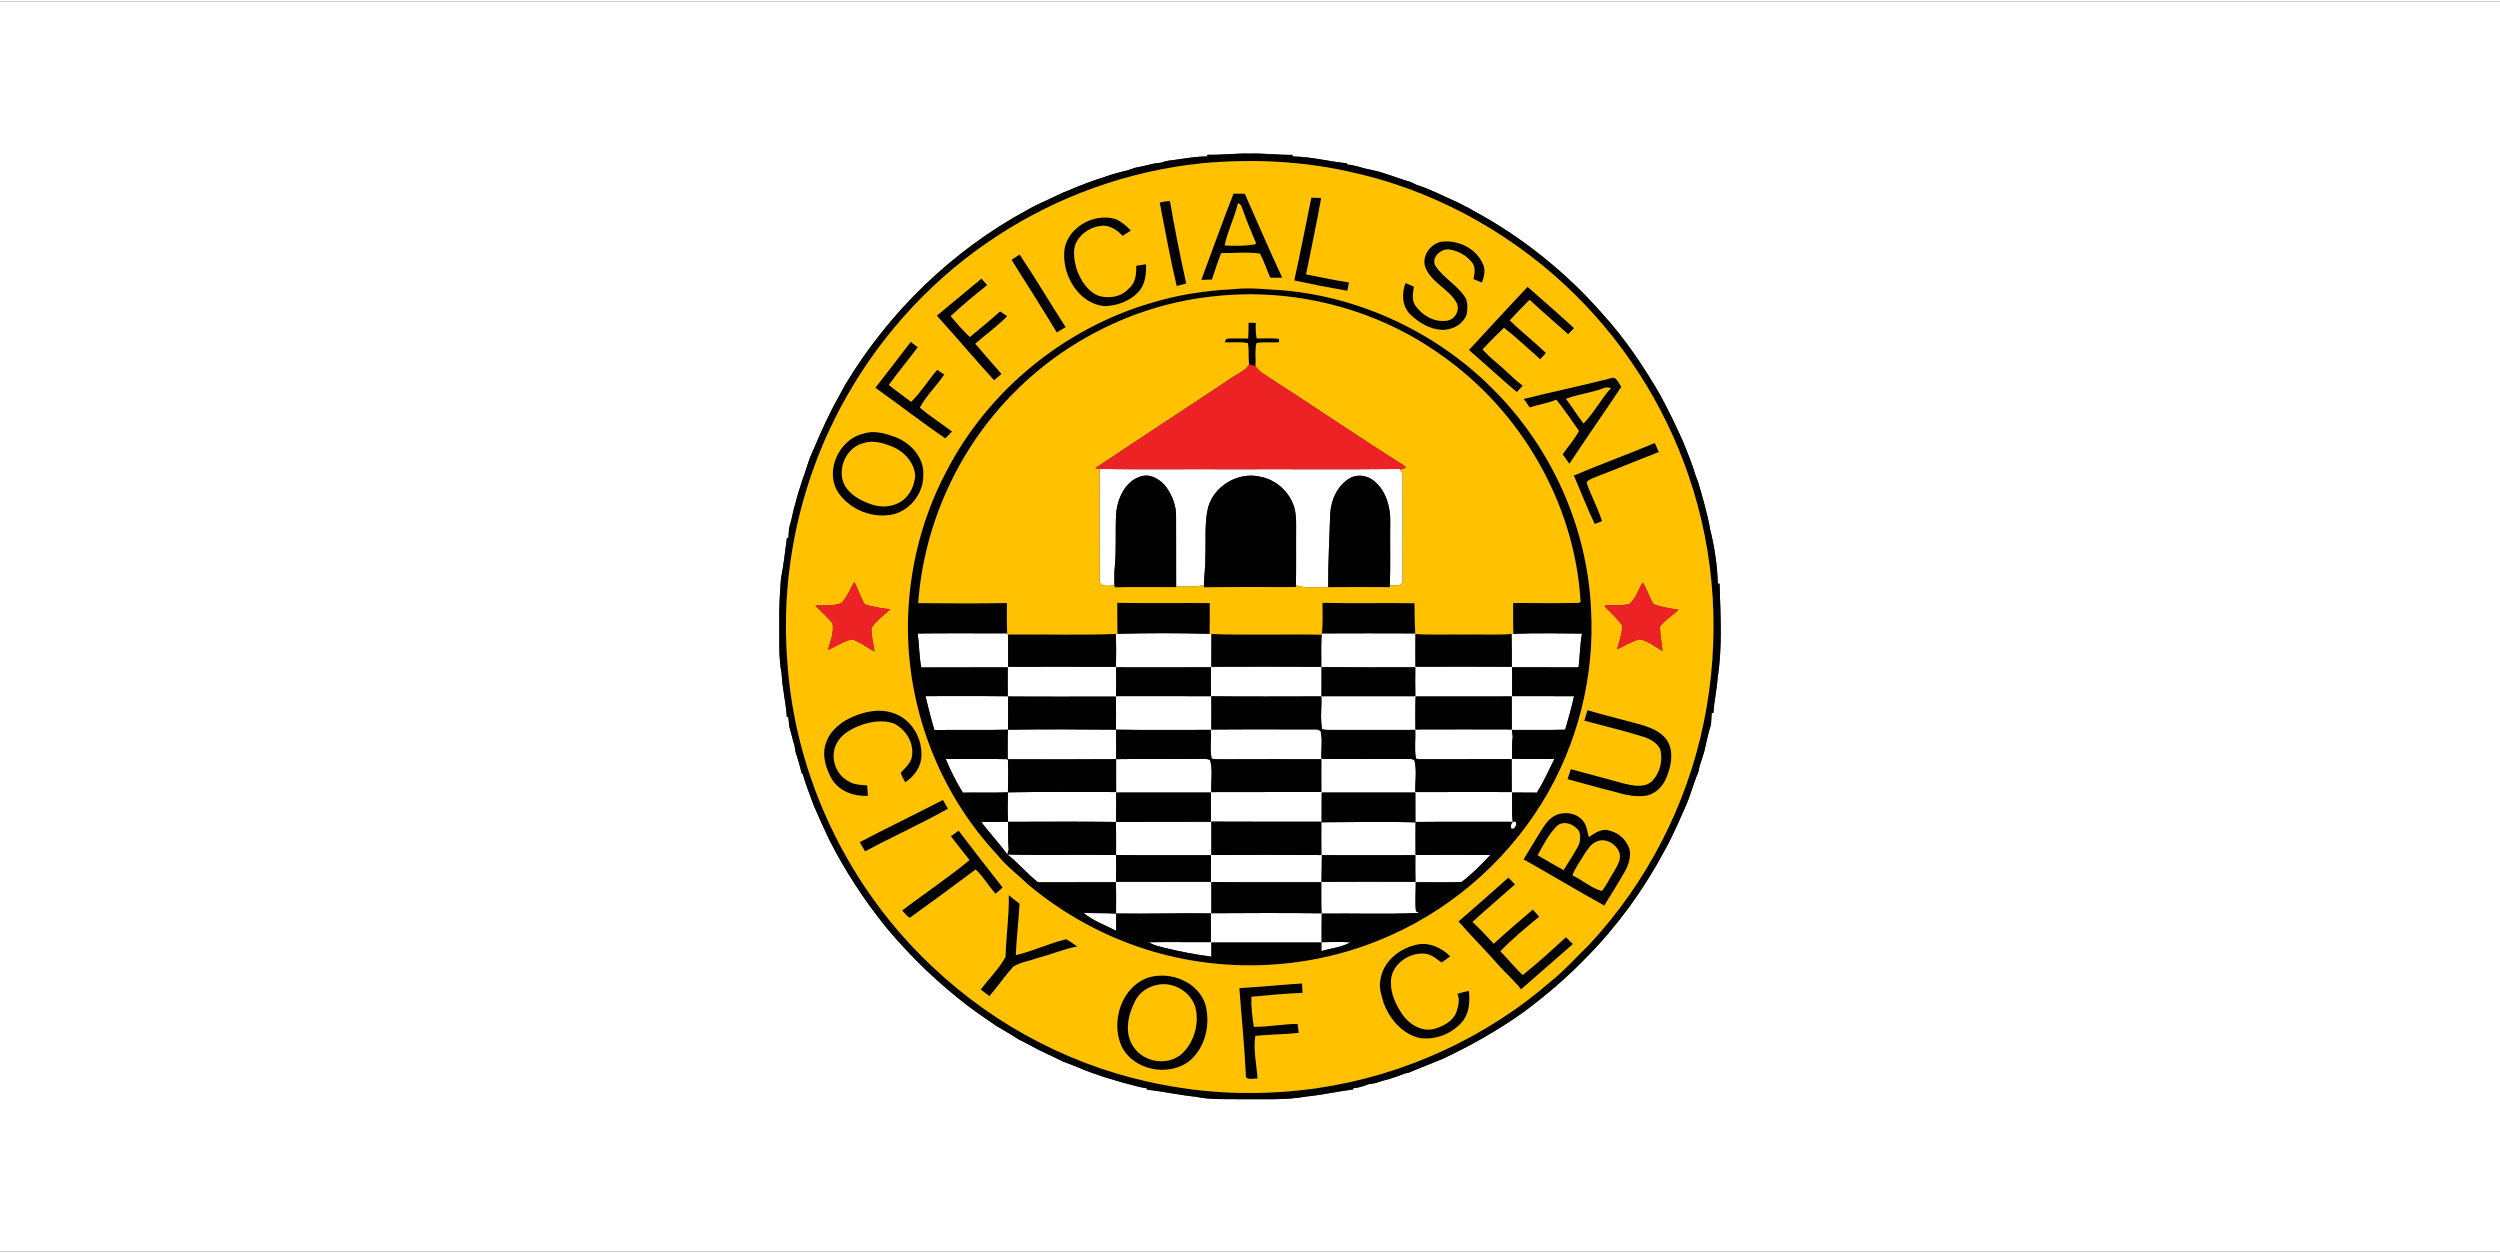 <?xml version="1.0" encoding="UTF-8" ?>
<!DOCTYPE svg PUBLIC "-//W3C//DTD SVG 1.1//EN" "http://www.w3.org/Graphics/SVG/1.1/DTD/svg11.dtd">
<svg width="335.25pt" height="168pt" viewBox="0 0 1200 600" version="1.1" xmlns="http://www.w3.org/2000/svg">
<rect x="0" y="0" width="1200" height="600" fill="#333333" stroke="none"/>
<g id="#ffffffff">
<path fill="#ffffff" opacity="1.00" d=" M 0.00 0.00 L 1200.00 0.00 L 1200.00 600.00 L 0.00 600.00 L 0.00 0.00 M 579.47 73.64 L 579.54 74.43 C 574.32 74.41 569.16 75.34 564.02 76.05 C 561.99 76.40 559.86 76.38 557.97 77.28 C 556.63 77.52 555.27 77.68 553.93 77.84 C 550.94 78.61 547.93 79.27 544.91 79.85 C 543.88 80.21 542.85 80.56 541.82 80.90 C 537.92 81.96 533.98 82.84 530.19 84.27 C 527.73 85.07 525.28 85.87 522.85 86.75 C 519.92 87.96 516.91 88.97 514.03 90.28 C 511.70 91.14 509.41 92.12 507.19 93.23 C 502.49 95.54 497.60 97.47 493.07 100.11 C 457.16 119.56 426.88 148.89 405.81 183.83 C 403.64 187.93 401.29 191.94 399.21 196.08 C 395.40 203.51 392.16 211.21 388.84 218.86 C 387.94 221.50 387.00 224.12 386.20 226.79 C 385.41 228.85 384.73 230.96 384.08 233.08 C 383.40 235.09 382.80 237.12 382.26 239.17 C 381.83 240.77 381.44 242.39 380.94 243.98 C 380.33 246.99 379.63 249.97 378.74 252.91 C 378.64 254.45 378.53 255.99 378.44 257.54 L 377.71 257.53 C 376.86 264.04 376.14 270.59 374.88 277.03 C 374.35 284.02 373.92 291.03 374.06 298.05 C 374.19 306.31 373.63 314.71 375.20 322.84 C 375.51 329.76 377.26 336.51 377.67 343.42 L 378.41 343.54 C 378.55 345.03 378.69 346.52 378.85 348.02 C 379.55 350.43 380.15 352.87 380.78 355.30 C 381.40 356.86 381.60 358.52 381.86 360.18 C 383.01 363.58 383.98 367.05 384.83 370.55 L 385.27 370.68 C 386.78 375.97 388.80 381.09 390.73 386.25 C 393.05 391.53 395.37 396.82 397.86 402.03 C 405.59 417.36 415.05 431.80 425.90 445.11 C 437.45 458.87 450.45 471.37 464.74 482.25 C 467.94 484.60 471.15 486.94 474.45 489.16 C 475.91 490.15 477.39 491.14 478.87 492.13 C 482.22 494.11 485.60 496.03 488.84 498.19 C 489.89 498.69 490.95 499.22 492.01 499.76 C 496.61 502.30 501.31 504.69 506.11 506.83 C 507.43 507.51 508.76 508.17 510.12 508.80 C 511.33 509.25 512.57 509.70 513.79 510.20 C 516.17 511.18 518.61 512.04 520.97 513.10 C 523.26 514.06 525.64 514.80 527.99 515.62 C 529.32 516.13 530.69 516.54 532.08 516.93 C 534.40 517.64 536.74 518.30 539.08 519.01 C 542.89 519.90 546.62 521.18 550.51 521.75 L 550.50 522.32 C 558.34 523.27 566.15 524.97 574.06 525.77 C 581.25 527.31 588.71 526.81 596.03 526.94 C 606.33 526.77 616.74 527.54 626.93 525.67 C 634.50 524.92 641.95 523.20 649.48 522.26 L 649.51 521.70 C 652.03 521.46 654.47 520.74 656.81 519.76 C 657.93 519.57 659.06 519.38 660.20 519.21 C 662.50 518.43 664.82 517.71 667.19 517.13 C 668.41 516.71 669.65 516.31 670.89 515.90 C 671.94 515.49 673.00 515.08 674.05 514.66 C 674.57 514.55 675.60 514.33 676.12 514.22 C 681.74 511.83 687.48 509.73 693.08 507.29 C 706.39 501.02 719.20 493.71 731.22 485.20 C 742.01 477.17 752.27 468.43 761.61 458.73 C 776.38 443.74 788.87 426.51 798.80 407.96 C 801.15 403.78 803.21 399.46 805.21 395.12 C 806.43 392.38 807.66 389.64 808.85 386.88 C 811.40 381.40 812.76 375.46 815.18 369.95 C 815.39 368.96 815.60 367.97 815.82 366.98 C 816.65 364.69 817.28 362.34 818.05 360.03 C 819.08 355.70 819.89 351.31 821.28 347.09 C 821.38 345.20 821.51 343.31 821.60 341.43 L 822.44 341.54 C 822.76 335.88 824.09 330.33 824.46 324.67 C 826.80 309.71 825.82 294.50 825.38 279.44 L 824.56 279.54 C 824.30 270.70 822.96 261.85 820.83 253.27 C 819.51 245.66 817.27 238.23 815.12 230.82 C 814.66 229.64 814.22 228.46 813.78 227.28 C 812.17 221.78 809.95 216.49 807.81 211.18 C 804.52 203.82 800.99 196.56 797.19 189.45 C 789.12 175.40 780.01 161.87 769.08 149.87 C 751.51 129.82 730.33 112.90 706.85 100.29 C 705.60 99.45 704.27 98.74 702.90 98.15 C 701.99 97.71 701.10 97.24 700.24 96.74 C 693.52 93.80 687.03 90.30 680.01 88.09 C 679.07 87.64 678.14 87.19 677.22 86.73 C 673.18 85.63 669.29 84.06 665.31 82.82 C 664.24 82.51 663.18 82.17 662.15 81.83 C 659.73 81.23 657.32 80.59 654.87 80.15 C 652.13 79.32 649.36 78.56 646.52 78.25 L 646.50 77.70 C 637.81 76.91 629.26 74.47 620.49 74.46 L 620.37 73.66 C 613.59 73.76 606.83 72.88 600.05 73.05 C 593.18 72.90 586.34 73.76 579.47 73.64 Z" />
<path fill="#ffffff" opacity="1.00" d=" M 527.87 224.36 C 548.90 224.85 569.97 224.41 591.02 224.58 C 617.99 224.46 644.96 224.75 671.93 224.43 C 672.52 225.52 673.40 226.59 673.24 227.94 C 673.25 244.63 673.29 261.32 673.21 278.00 C 673.15 281.13 669.22 280.16 667.14 280.32 C 667.47 270.22 667.17 260.10 667.31 250.00 C 667.51 242.84 665.37 235.05 659.70 230.31 C 656.46 227.51 651.55 226.71 647.79 228.93 C 641.94 232.41 638.89 239.31 638.51 245.92 C 638.16 257.68 637.44 269.42 637.53 281.20 C 632.37 280.84 627.00 282.04 622.04 280.21 C 622.21 272.46 622.07 264.72 622.12 256.97 C 622.07 252.36 622.46 247.67 621.33 243.16 C 619.19 235.65 612.65 229.57 604.95 228.16 C 594.42 225.61 582.70 232.52 579.86 242.98 C 578.12 250.54 578.88 258.34 578.58 266.02 C 578.71 270.75 577.98 275.44 577.91 280.16 C 573.52 281.12 569.01 280.85 564.55 280.80 C 564.50 269.54 564.58 258.28 564.51 247.01 C 564.58 242.07 562.72 237.27 559.90 233.26 C 557.09 229.45 552.06 226.36 547.25 228.11 C 540.22 230.42 536.72 238.06 535.81 244.91 C 535.23 253.74 535.94 262.61 535.10 271.43 C 534.82 274.33 534.80 277.25 534.92 280.16 C 532.58 280.53 528.15 281.37 527.83 278.02 C 527.78 260.14 527.70 242.25 527.87 224.36 Z" />
<path fill="#ffffff" opacity="1.00" d=" M 440.48 303.40 C 454.80 303.22 469.13 303.36 483.46 303.33 L 483.48 303.89 L 483.90 303.89 C 483.90 309.06 483.90 314.22 483.90 319.39 C 501.16 319.38 518.42 319.34 535.67 319.41 C 535.77 314.14 535.81 308.88 535.57 303.63 C 535.77 303.61 536.16 303.57 536.36 303.55 C 551.10 303.17 565.90 303.16 580.64 303.56 C 580.86 303.58 581.28 303.62 581.49 303.64 C 581.46 308.89 581.47 314.14 581.44 319.39 C 599.04 319.32 616.63 319.29 634.23 319.41 C 634.27 314.27 634.02 309.11 634.39 303.98 C 634.41 303.82 634.45 303.51 634.46 303.36 C 649.43 303.29 664.40 303.30 679.36 303.36 L 679.07 303.62 L 679.44 303.65 C 679.38 308.89 679.34 314.13 679.43 319.37 C 694.84 319.34 710.25 319.29 725.66 319.39 C 725.67 314.14 725.72 308.89 725.54 303.64 C 725.75 303.62 726.16 303.59 726.37 303.57 C 737.34 303.11 748.35 303.37 759.34 303.44 C 758.40 308.79 758.36 314.26 757.72 319.65 C 747.08 319.59 736.44 319.67 725.80 319.61 C 725.85 324.22 725.83 328.84 725.78 333.46 C 735.70 333.54 745.62 333.43 755.55 333.50 C 754.36 338.92 752.81 344.25 751.30 349.59 C 742.75 349.81 734.21 349.63 725.67 349.68 C 725.80 350.69 725.94 351.72 726.10 352.74 C 725.67 356.33 725.84 359.95 725.80 363.56 C 732.56 363.71 739.33 363.56 746.11 363.64 C 743.44 369.08 740.88 374.59 737.76 379.80 C 733.77 379.77 729.77 379.78 725.79 379.73 C 725.96 384.42 725.50 389.14 726.12 393.81 C 710.57 393.84 695.02 393.70 679.48 393.87 C 679.46 399.15 679.39 404.43 679.48 409.71 C 691.45 409.65 703.43 409.64 715.40 409.71 C 711.08 414.30 706.61 418.85 701.60 422.66 C 694.27 423.03 686.90 422.71 679.56 422.79 C 679.59 427.42 679.16 432.09 679.65 436.70 L 681.09 437.54 C 665.55 438.28 649.99 437.66 634.44 437.87 C 634.32 442.44 634.41 447.01 634.39 451.58 C 639.00 451.53 643.62 451.33 648.23 451.65 C 643.94 454.05 638.91 454.52 634.24 455.82 C 634.23 454.46 634.25 453.10 634.28 451.75 C 616.67 451.77 599.05 451.78 581.44 451.74 C 581.46 454.00 581.47 456.25 581.49 458.52 C 573.94 457.59 566.48 456.09 559.08 454.33 C 556.53 453.55 553.73 453.22 551.53 451.59 C 561.44 451.45 571.35 451.60 581.25 451.56 C 581.17 446.97 581.23 442.37 581.21 437.77 C 566.05 437.51 550.88 438.07 535.71 437.81 C 535.64 432.80 535.87 427.79 535.59 422.79 C 523.14 422.83 510.68 422.80 498.23 422.81 C 492.96 418.75 488.81 413.45 483.48 409.48 C 500.89 409.97 518.31 409.45 535.71 409.75 C 535.78 414.03 535.77 418.32 535.69 422.61 C 550.87 422.52 566.04 422.61 581.22 422.61 C 581.20 418.34 581.20 414.07 581.26 409.81 C 566.07 409.77 550.89 409.91 535.71 409.75 C 535.71 404.45 535.76 399.16 535.67 393.86 C 550.86 393.86 566.05 393.86 581.25 393.79 C 581.18 389.11 581.20 384.43 581.25 379.75 C 566.08 379.78 550.91 379.78 535.75 379.76 C 535.75 384.46 535.80 389.16 535.67 393.86 C 518.40 393.64 501.12 393.77 483.84 393.80 C 483.63 389.08 483.67 384.36 483.80 379.65 C 501.11 379.30 518.43 379.57 535.74 379.51 C 535.70 374.25 535.77 368.98 535.73 363.72 C 549.15 363.49 562.58 363.74 576.01 363.59 C 577.61 363.67 579.36 363.32 580.84 364.19 C 582.29 369.07 581.11 374.45 581.44 379.54 C 599.04 379.47 616.64 379.53 634.24 379.50 C 634.19 374.25 634.21 368.99 634.24 363.74 C 618.14 363.75 602.04 363.68 585.94 363.78 C 584.48 363.70 582.96 363.91 581.57 363.43 C 580.68 358.94 581.44 354.24 581.25 349.67 C 566.05 349.62 550.85 349.85 535.66 349.57 C 535.70 344.28 535.74 338.99 535.63 333.69 C 518.39 333.68 501.14 333.79 483.89 333.64 C 483.89 338.95 483.97 344.27 483.83 349.58 C 472.07 349.90 460.30 349.53 448.54 349.77 C 446.88 344.39 445.55 338.93 444.22 333.46 C 457.39 333.50 470.57 333.37 483.74 333.53 C 483.67 328.90 483.68 324.27 483.72 319.64 C 469.89 319.74 456.06 319.60 442.23 319.71 C 441.13 314.33 441.27 308.82 440.48 303.40 M 535.70 319.63 C 535.80 324.25 535.78 328.87 535.68 333.49 C 550.87 333.41 566.07 333.51 581.26 333.51 C 581.17 328.87 581.20 324.24 581.26 319.61 C 566.07 319.59 550.88 319.74 535.70 319.63 M 634.35 319.55 C 634.37 324.20 634.29 328.85 634.32 333.49 C 649.34 333.49 664.35 333.47 679.37 333.50 C 679.25 328.87 679.31 324.23 679.34 319.61 C 664.35 319.61 649.35 319.70 634.35 319.55 M 581.44 333.54 C 581.50 338.86 581.46 344.18 581.43 349.51 C 598.39 349.34 615.36 349.45 632.33 349.45 C 632.71 349.62 633.47 349.96 633.85 350.13 C 635.01 354.46 633.96 359.13 634.34 363.60 C 648.66 363.66 662.99 363.63 677.31 363.60 C 677.71 363.74 678.50 364.00 678.89 364.14 C 680.19 369.07 679.18 374.42 679.36 379.53 C 694.79 379.47 710.21 379.50 725.63 379.51 C 725.57 374.24 725.63 368.98 725.59 363.71 C 710.61 363.77 695.64 363.71 680.66 363.75 C 680.41 363.66 679.90 363.48 679.64 363.40 C 678.84 358.88 679.52 354.24 679.33 349.68 C 665.87 349.72 652.40 349.65 638.94 349.71 C 637.48 349.68 636.01 349.76 634.62 349.35 C 633.60 344.28 634.48 338.82 634.24 333.60 C 616.64 333.61 599.04 333.75 581.44 333.54 M 679.50 333.62 C 679.30 338.90 679.36 344.18 679.40 349.46 C 694.82 349.41 710.25 349.40 725.68 349.46 C 725.62 344.17 725.68 338.89 725.63 333.61 C 710.25 333.67 694.87 333.64 679.50 333.62 M 634.43 379.75 C 634.36 384.50 634.41 389.26 634.38 394.02 C 649.38 394.00 664.39 393.60 679.39 394.04 C 679.34 389.28 679.33 384.52 679.37 379.76 C 664.39 379.78 649.40 379.80 634.43 379.75 M 581.46 393.70 C 581.49 399.04 581.44 404.39 581.46 409.73 C 599.06 409.67 616.66 409.63 634.26 409.75 C 634.17 404.41 634.21 399.08 634.24 393.75 C 616.65 393.75 599.05 393.80 581.46 393.70 M 634.50 409.80 C 634.37 414.07 634.46 418.34 634.32 422.62 C 649.36 422.54 664.39 422.55 679.42 422.61 C 679.31 418.34 679.35 414.07 679.37 409.80 C 664.41 409.85 649.45 409.84 634.50 409.80 M 581.46 422.71 C 581.49 427.70 581.46 432.69 581.45 437.68 C 599.07 437.58 616.69 437.49 634.31 437.72 C 634.13 432.74 634.24 427.76 634.21 422.79 C 616.63 422.74 599.04 422.88 581.46 422.71 Z" />
<path fill="#ffffff" opacity="1.00" d=" M 483.83 349.58 C 501.10 349.35 518.39 349.38 535.66 349.57 C 535.82 354.29 535.75 359.00 535.73 363.72 C 518.38 363.88 501.03 363.80 483.68 363.76 C 483.75 359.03 483.56 354.30 483.83 349.58 Z" />
<path fill="#ffffff" opacity="1.00" d=" M 462.20 379.81 C 458.96 374.70 456.27 369.22 453.96 363.64 C 463.77 363.69 473.59 363.51 483.40 363.72 L 483.82 364.14 C 484.01 369.30 483.93 374.48 483.80 379.65 C 476.60 379.93 469.40 379.66 462.20 379.81 Z" />
<path fill="#ffffff" opacity="1.00" d=" M 470.94 393.83 C 475.24 393.86 479.54 393.92 483.84 393.80 C 483.93 398.27 483.79 402.75 484.17 407.21 C 484.00 407.78 483.66 408.92 483.48 409.48 C 479.62 404.02 474.97 399.17 470.94 393.83 Z" />
<path fill="#ffffff" opacity="1.00" d=" M 726.12 393.81 C 729.22 392.49 727.56 398.22 725.36 396.99 C 725.00 395.80 725.26 394.74 726.12 393.81 Z" />
<path fill="#ffffff" opacity="1.00" d=" M 520.02 437.44 C 525.26 437.81 530.51 437.48 535.75 437.86 C 535.76 440.61 535.77 443.37 535.76 446.13 C 530.45 443.39 524.63 441.34 520.02 437.44 Z" />
</g>
<g id="#010101ff">
<path fill="#010101" opacity="1.00" d=" M 579.47 73.64 C 586.34 73.76 593.18 72.90 600.05 73.05 C 606.83 72.88 613.59 73.76 620.37 73.66 L 620.49 74.46 C 629.26 74.47 637.81 76.91 646.50 77.70 L 646.52 78.25 C 649.36 78.56 652.13 79.32 654.87 80.15 C 657.32 80.59 659.73 81.23 662.15 81.83 C 663.18 82.17 664.24 82.51 665.31 82.82 C 669.29 84.06 673.18 85.63 677.22 86.73 C 678.14 87.19 679.07 87.64 680.01 88.09 C 687.03 90.30 693.52 93.80 700.24 96.74 C 701.10 97.24 701.99 97.71 702.90 98.15 C 704.27 98.74 705.60 99.45 706.85 100.29 C 730.33 112.90 751.51 129.82 769.08 149.87 C 780.01 161.87 789.12 175.40 797.19 189.45 C 800.99 196.56 804.52 203.82 807.81 211.18 C 809.95 216.49 812.17 221.78 813.78 227.28 C 814.22 228.46 814.66 229.64 815.12 230.82 C 817.27 238.23 819.51 245.66 820.83 253.27 C 822.96 261.85 824.30 270.70 824.56 279.54 L 825.38 279.44 C 825.82 294.50 826.80 309.71 824.46 324.67 C 824.09 330.33 822.76 335.88 822.44 341.54 L 821.60 341.43 C 821.51 343.31 821.38 345.20 821.28 347.09 C 819.89 351.31 819.08 355.70 818.05 360.03 C 817.28 362.34 816.65 364.69 815.82 366.98 C 815.60 367.97 815.39 368.96 815.18 369.95 C 812.76 375.46 811.40 381.40 808.85 386.88 C 807.66 389.64 806.43 392.38 805.21 395.12 C 803.21 399.46 801.15 403.78 798.80 407.96 C 788.87 426.51 776.38 443.74 761.61 458.73 C 752.27 468.43 742.01 477.17 731.22 485.20 C 719.20 493.71 706.39 501.02 693.08 507.29 C 687.48 509.73 681.74 511.83 676.12 514.22 C 675.60 514.33 674.57 514.55 674.05 514.66 C 673.00 515.08 671.94 515.49 670.89 515.90 C 669.65 516.31 668.41 516.71 667.19 517.13 C 664.82 517.71 662.50 518.43 660.20 519.21 C 659.06 519.38 657.93 519.57 656.81 519.76 C 654.47 520.74 652.03 521.46 649.51 521.70 L 649.48 522.26 C 641.95 523.20 634.50 524.92 626.93 525.67 C 616.74 527.54 606.33 526.77 596.03 526.94 C 588.71 526.81 581.25 527.31 574.06 525.77 C 566.15 524.97 558.34 523.27 550.50 522.32 L 550.51 521.75 C 546.62 521.18 542.89 519.90 539.08 519.01 C 536.74 518.30 534.40 517.64 532.08 516.93 C 530.69 516.54 529.32 516.13 527.99 515.62 C 525.64 514.80 523.26 514.06 520.97 513.10 C 518.61 512.04 516.17 511.18 513.79 510.20 C 512.57 509.70 511.33 509.25 510.12 508.80 C 508.76 508.17 507.43 507.51 506.11 506.83 C 501.31 504.69 496.61 502.30 492.01 499.76 C 490.95 499.22 489.89 498.69 488.84 498.19 C 485.60 496.03 482.22 494.11 478.87 492.13 C 477.39 491.14 475.91 490.15 474.45 489.16 C 471.15 486.94 467.94 484.60 464.74 482.25 C 450.45 471.37 437.45 458.87 425.90 445.11 C 415.05 431.80 405.59 417.36 397.86 402.03 C 395.37 396.82 393.05 391.53 390.73 386.25 C 388.80 381.09 386.78 375.97 385.27 370.68 L 384.83 370.55 C 383.98 367.05 383.01 363.58 381.86 360.18 C 381.60 358.52 381.40 356.86 380.78 355.30 C 380.15 352.87 379.55 350.43 378.85 348.02 C 378.69 346.52 378.55 345.03 378.41 343.54 L 377.67 343.42 C 377.26 336.51 375.51 329.76 375.20 322.84 C 373.63 314.71 374.19 306.31 374.06 298.05 C 373.92 291.03 374.35 284.02 374.88 277.03 C 376.14 270.59 376.86 264.04 377.71 257.53 L 378.44 257.54 C 378.53 255.99 378.64 254.45 378.74 252.91 C 379.63 249.97 380.33 246.99 380.94 243.98 C 381.44 242.39 381.83 240.77 382.26 239.17 C 382.80 237.12 383.40 235.09 384.08 233.08 C 384.73 230.96 385.41 228.85 386.20 226.79 C 387.00 224.12 387.94 221.50 388.84 218.86 C 392.16 211.21 395.40 203.51 399.21 196.08 C 401.29 191.94 403.64 187.93 405.81 183.83 C 426.88 148.89 457.16 119.56 493.07 100.11 C 497.60 97.47 502.49 95.54 507.19 93.23 C 509.41 92.12 511.70 91.14 514.03 90.28 C 516.91 88.97 519.92 87.96 522.85 86.75 C 525.28 85.87 527.73 85.07 530.19 84.27 C 533.98 82.84 537.92 81.96 541.82 80.90 C 542.85 80.56 543.88 80.21 544.91 79.85 C 547.93 79.27 550.94 78.61 553.93 77.84 C 555.27 77.68 556.63 77.52 557.97 77.28 C 559.86 76.38 561.99 76.40 564.02 76.05 C 569.16 75.34 574.32 74.41 579.54 74.43 L 579.47 73.64 M 576.55 77.75 C 541.74 81.36 507.92 93.46 478.64 112.61 C 448.89 131.98 424.00 158.61 406.51 189.48 C 384.75 227.59 374.56 272.27 377.88 316.04 C 381.34 371.88 407.20 425.81 448.15 463.86 C 478.43 492.45 516.98 512.28 557.94 519.95 C 582.57 524.79 608.04 525.18 632.86 521.54 C 674.11 515.43 713.53 497.33 744.97 469.92 C 751.37 464.72 756.85 458.49 762.77 452.76 C 790.47 423.08 809.74 385.65 817.84 345.86 C 825.84 306.72 823.57 265.36 810.47 227.56 C 798.68 192.97 778.24 161.38 751.54 136.45 C 722.55 109.38 686.30 89.99 647.46 81.71 C 624.23 76.52 600.20 75.52 576.55 77.75 Z" />
<path fill="#010101" opacity="1.00" d=" M 592.07 92.25 C 593.88 92.28 595.70 92.30 597.52 92.32 C 603.51 105.76 609.26 119.31 615.50 132.64 C 613.56 132.66 611.63 132.66 609.71 132.63 C 607.99 128.80 606.78 124.74 604.74 121.07 C 598.68 120.20 592.35 120.86 586.20 120.82 C 584.48 124.98 583.20 129.30 581.74 133.54 C 580.02 133.57 578.31 133.61 576.61 133.67 C 581.78 119.87 586.69 105.96 592.07 92.25 M 594.20 96.93 C 592.61 103.84 589.25 110.19 587.85 117.12 C 592.74 117.45 597.69 117.38 602.54 116.58 L 602.85 116.00 C 600.72 110.82 598.47 105.68 596.66 100.36 C 596.02 99.13 595.89 97.14 594.20 96.93 Z" />
<path fill="#010101" opacity="1.00" d=" M 629.43 94.21 C 631.01 94.26 632.59 94.30 634.18 94.35 C 632.02 106.62 629.37 118.80 626.93 131.02 C 633.79 132.34 640.62 133.84 647.53 134.90 C 647.25 136.23 646.98 137.57 646.71 138.91 C 638.18 137.44 629.68 135.78 621.22 133.96 C 624.19 120.76 626.67 107.45 629.43 94.21 Z" />
<path fill="#010101" opacity="1.00" d=" M 556.64 96.51 C 558.26 96.14 559.91 95.88 561.58 95.76 C 563.86 109.03 566.50 122.27 569.42 135.43 C 567.87 135.84 566.32 136.24 564.79 136.64 C 561.63 123.36 559.29 109.90 556.64 96.51 Z" />
<path fill="#010101" opacity="1.00" d=" M 510.78 121.01 C 511.00 109.15 524.74 101.12 535.55 104.49 C 538.39 105.70 540.70 107.81 542.85 109.97 C 541.52 110.85 540.20 111.72 538.88 112.59 C 536.54 110.08 533.54 107.93 530.02 107.68 C 524.56 107.63 519.25 110.80 516.65 115.58 C 514.75 119.62 515.66 124.30 516.76 128.44 C 518.71 133.77 522.01 139.34 527.61 141.39 C 532.55 142.76 538.33 141.79 541.82 137.80 C 545.06 135.16 545.54 130.77 545.35 126.87 C 546.93 126.62 548.52 126.37 550.12 126.14 C 550.25 130.76 549.80 135.87 546.51 139.43 C 542.32 143.96 535.97 146.26 529.87 146.28 C 518.00 144.96 510.30 132.24 510.78 121.01 Z" />
<path fill="#010101" opacity="1.00" d=" M 691.42 115.41 C 699.51 114.09 708.67 118.46 711.87 126.18 C 713.23 129.06 712.35 132.18 711.35 135.01 C 709.97 134.42 708.60 133.84 707.24 133.28 C 707.80 130.72 708.36 127.73 706.67 125.46 C 704.14 122.10 700.13 119.84 696.02 119.14 C 691.95 118.37 686.74 122.75 689.03 126.95 C 692.94 132.90 699.81 136.28 703.53 142.42 C 704.65 144.74 704.44 147.48 704.10 149.97 C 702.54 154.99 697.01 157.92 691.96 157.67 C 686.15 157.34 680.89 154.12 676.81 150.15 C 672.91 146.25 672.73 140.06 674.64 135.16 C 675.98 135.74 677.33 136.34 678.68 136.94 C 678.29 139.84 677.56 143.08 679.22 145.74 C 682.43 150.53 688.15 154.02 694.06 153.31 C 698.07 153.08 700.98 148.49 699.21 144.80 C 695.43 137.75 686.41 134.86 683.91 126.93 C 682.70 121.84 686.53 116.66 691.42 115.41 Z" />
<path fill="#010101" opacity="1.00" d=" M 485.50 124.05 C 486.81 123.19 488.12 122.34 489.43 121.47 C 497.09 132.91 504.08 144.80 511.54 156.37 C 510.12 157.23 508.69 158.09 507.27 158.94 C 500.16 147.22 492.83 135.63 485.50 124.05 Z" />
<path fill="#010101" opacity="1.00" d=" M 449.66 150.84 C 456.80 144.90 463.92 138.95 471.09 133.05 C 472.01 134.09 472.94 135.13 473.88 136.17 C 467.88 140.96 461.94 145.85 456.34 151.09 C 459.29 154.52 462.19 158.03 465.56 161.08 C 470.35 156.94 475.40 153.08 480.04 148.76 C 481.19 149.52 482.33 150.29 483.48 151.07 C 478.82 155.98 473.21 159.85 468.12 164.29 C 472.32 169.14 476.48 174.03 480.74 178.83 C 479.55 179.85 478.36 180.88 477.19 181.91 C 467.87 171.68 458.94 161.10 449.66 150.84 Z" />
<path fill="#010101" opacity="1.00" d=" M 592.17 138.11 C 600.12 137.18 608.09 138.27 616.04 138.68 C 654.05 142.05 690.52 159.56 717.27 186.72 C 744.70 214.36 761.80 252.15 763.68 291.11 C 765.68 323.82 757.24 357.05 740.02 384.93 C 721.77 414.41 693.96 437.89 661.74 450.76 C 626.49 465.07 586.29 466.54 550.04 455.03 C 529.52 448.56 510.31 437.96 493.80 424.18 C 488.68 419.28 482.88 415.06 478.50 409.43 C 452.67 381.83 437.47 344.74 435.92 307.02 C 434.77 278.84 441.08 250.28 454.36 225.36 C 474.42 186.61 510.91 156.88 552.77 144.66 C 565.53 140.73 578.84 138.78 592.17 138.11 M 486.74 187.82 C 460.03 214.60 443.47 251.10 440.75 288.82 C 454.94 288.93 469.14 289.02 483.32 288.79 C 483.30 293.63 483.21 298.48 483.46 303.33 C 469.13 303.36 454.80 303.22 440.48 303.40 C 441.27 308.82 441.13 314.33 442.23 319.71 C 456.06 319.60 469.89 319.74 483.72 319.64 C 483.68 324.27 483.67 328.90 483.74 333.53 C 470.57 333.37 457.39 333.50 444.22 333.46 C 445.55 338.93 446.88 344.39 448.54 349.77 C 460.30 349.53 472.07 349.90 483.83 349.58 C 483.56 354.30 483.75 359.03 483.68 363.76 C 501.03 363.80 518.38 363.88 535.73 363.72 C 535.77 368.98 535.70 374.25 535.74 379.51 C 518.43 379.57 501.11 379.30 483.80 379.65 C 483.67 384.36 483.63 389.08 483.84 393.80 C 479.54 393.92 475.24 393.86 470.94 393.83 C 474.97 399.17 479.62 404.02 483.48 409.48 C 488.81 413.45 492.96 418.75 498.23 422.81 C 510.68 422.80 523.14 422.83 535.59 422.79 C 535.87 427.79 535.64 432.80 535.71 437.81 C 550.88 438.07 566.05 437.51 581.21 437.77 C 581.23 442.37 581.17 446.97 581.25 451.56 C 571.35 451.60 561.44 451.45 551.53 451.59 C 553.73 453.22 556.53 453.55 559.08 454.33 C 566.48 456.09 573.94 457.59 581.49 458.52 C 581.47 456.25 581.46 454.00 581.44 451.74 C 599.05 451.78 616.67 451.77 634.28 451.75 C 634.25 453.10 634.23 454.46 634.24 455.82 C 638.91 454.52 643.94 454.05 648.23 451.65 C 643.62 451.33 639.00 451.53 634.39 451.58 C 634.41 447.01 634.32 442.44 634.44 437.87 C 649.99 437.66 665.55 438.28 681.09 437.54 L 679.65 436.70 C 679.16 432.09 679.59 427.42 679.56 422.79 C 686.90 422.71 694.27 423.03 701.60 422.66 C 706.61 418.85 711.08 414.30 715.40 409.71 C 703.43 409.64 691.45 409.65 679.48 409.71 C 679.39 404.43 679.46 399.15 679.48 393.87 C 695.02 393.70 710.57 393.84 726.12 393.81 C 725.50 389.14 725.96 384.42 725.79 379.73 C 729.77 379.78 733.77 379.77 737.76 379.80 C 740.88 374.59 743.44 369.08 746.11 363.64 C 739.33 363.56 732.56 363.71 725.80 363.56 C 725.84 359.95 725.67 356.33 726.10 352.74 C 725.94 351.72 725.80 350.69 725.67 349.68 C 734.21 349.63 742.75 349.81 751.30 349.59 C 752.81 344.25 754.36 338.92 755.55 333.50 C 745.62 333.43 735.70 333.54 725.78 333.46 C 725.83 328.84 725.85 324.22 725.80 319.61 C 736.44 319.67 747.08 319.59 757.72 319.65 C 758.36 314.26 758.40 308.79 759.34 303.44 C 748.35 303.37 737.34 303.11 726.37 303.57 C 726.24 298.63 726.31 293.69 726.30 288.75 C 736.78 288.79 747.29 288.95 757.77 288.69 L 758.66 288.27 C 756.01 240.95 729.76 195.92 690.84 169.13 C 659.65 147.11 620.24 137.29 582.36 141.60 C 546.42 145.36 512.08 162.10 486.74 187.82 M 462.20 379.81 C 469.40 379.66 476.60 379.93 483.80 379.65 C 483.93 374.48 484.01 369.30 483.82 364.14 L 483.40 363.72 C 473.59 363.51 463.77 363.69 453.96 363.64 C 456.27 369.22 458.96 374.70 462.20 379.81 M 726.12 393.81 C 725.26 394.74 725.00 395.80 725.36 396.99 C 727.56 398.22 729.22 392.49 726.12 393.81 M 520.02 437.44 C 524.63 441.34 530.45 443.39 535.76 446.13 C 535.77 443.37 535.76 440.61 535.75 437.86 C 530.51 437.48 525.26 437.81 520.02 437.44 Z" />
<path fill="#010101" opacity="1.00" d=" M 705.07 167.33 C 714.36 157.13 723.83 147.10 733.23 136.99 C 740.72 143.56 748.23 150.08 755.57 156.82 C 754.61 157.80 753.66 158.78 752.72 159.77 C 746.53 154.27 740.28 148.87 734.20 143.26 C 730.98 146.49 727.77 149.73 724.71 153.11 C 730.27 158.56 736.45 163.34 742.06 168.75 C 741.13 169.76 740.23 170.77 739.33 171.79 C 733.52 166.74 727.97 161.40 721.90 156.67 C 718.37 160.04 714.92 163.51 711.64 167.12 C 713.61 169.23 715.72 171.24 717.97 173.06 C 722.45 176.70 726.31 181.03 730.96 184.46 C 729.98 185.48 729.01 186.50 728.05 187.53 C 720.27 180.92 712.78 174.01 705.07 167.33 Z" />
<path fill="#010101" opacity="1.00" d=" M 599.27 154.23 C 600.44 154.25 601.63 154.28 602.82 154.30 C 602.69 156.78 602.69 159.29 603.22 161.74 C 606.76 161.89 610.35 161.46 613.88 161.97 C 613.91 162.39 613.95 163.23 613.98 163.65 C 610.36 163.93 606.68 163.30 603.10 164.03 C 602.23 167.64 602.94 171.41 602.62 175.09 C 601.60 174.77 600.59 174.52 599.57 174.27 C 599.09 170.88 599.57 167.44 599.00 164.08 C 595.32 163.25 591.49 163.92 587.75 163.62 L 588.69 161.89 C 592.16 161.60 595.65 161.83 599.13 161.79 C 599.28 159.27 599.31 156.75 599.27 154.23 Z" />
<path fill="#010101" opacity="1.00" d=" M 420.16 185.46 C 425.82 178.12 431.53 170.82 437.15 163.44 C 438.28 164.29 439.41 165.14 440.55 166.00 C 435.99 172.10 431.13 177.96 426.64 184.09 C 430.09 186.95 433.81 189.45 437.33 192.21 C 442.08 187.58 445.51 181.84 449.84 176.84 C 450.97 177.60 452.12 178.35 453.26 179.11 C 449.61 184.56 444.64 189.20 441.58 194.98 C 446.42 199.17 451.91 202.57 456.99 206.47 C 455.92 207.57 454.89 208.73 453.74 209.76 C 442.34 201.99 431.42 193.46 420.16 185.46 Z" />
<path fill="#010101" opacity="1.00" d=" M 731.37 190.83 C 745.24 187.31 759.27 184.48 773.12 180.89 C 775.92 179.64 776.88 183.34 778.29 184.98 C 770.03 197.36 761.50 209.55 753.30 221.97 C 752.25 220.42 751.18 218.90 750.07 217.42 C 752.58 213.60 755.82 210.23 757.89 206.15 C 754.42 201.06 750.84 196.03 747.05 191.18 C 742.97 192.97 738.48 193.45 734.30 194.94 C 733.33 193.56 732.35 192.19 731.37 190.83 M 769.65 185.71 C 763.81 187.91 757.52 188.54 751.69 190.77 C 754.60 194.64 757.16 198.76 760.10 202.61 C 765.07 197.45 768.46 190.96 773.23 185.59 C 772.03 185.34 770.78 185.08 769.65 185.71 Z" />
<path fill="#010101" opacity="1.00" d=" M 414.47 207.45 C 419.59 205.70 425.03 207.39 429.91 209.15 C 437.15 211.98 443.53 218.82 443.21 226.99 C 443.52 235.56 437.46 243.84 429.19 246.12 C 419.25 248.56 408.03 244.16 402.30 235.70 C 395.63 225.39 402.81 210.08 414.47 207.45 M 414.19 212.11 C 406.14 214.32 401.79 224.27 405.21 231.78 C 407.83 236.93 413.28 239.70 418.53 241.48 C 424.28 243.44 431.50 242.32 435.45 237.39 C 437.78 234.81 438.81 231.37 439.30 228.00 C 439.03 221.52 434.05 216.04 428.21 213.70 C 423.83 211.92 418.83 210.44 414.19 212.11 Z" />
<path fill="#010101" opacity="1.00" d=" M 755.41 227.57 C 768.30 222.15 781.44 217.35 794.33 211.95 C 794.97 213.41 795.61 214.86 796.27 216.32 C 785.98 220.29 775.81 224.54 765.52 228.47 C 764.16 229.18 762.34 229.52 761.60 230.98 C 763.71 237.28 767.01 243.13 769.00 249.48 C 768.12 249.82 766.35 250.51 765.47 250.86 C 761.78 243.24 758.80 235.32 755.41 227.57 Z" />
<path fill="#010101" opacity="1.00" d=" M 547.25 228.11 C 552.06 226.36 557.09 229.45 559.90 233.26 C 562.72 237.27 564.58 242.07 564.51 247.01 C 564.58 258.28 564.50 269.54 564.55 280.80 L 564.55 281.17 C 554.69 281.11 544.82 281.03 534.96 281.26 L 534.92 280.16 C 534.80 277.25 534.82 274.33 535.10 271.43 C 535.94 262.61 535.23 253.74 535.81 244.91 C 536.72 238.06 540.22 230.42 547.25 228.11 Z" />
<path fill="#010101" opacity="1.00" d=" M 579.86 242.98 C 582.70 232.52 594.42 225.61 604.95 228.16 C 612.65 229.57 619.19 235.65 621.33 243.16 C 622.46 247.67 622.07 252.36 622.12 256.97 C 622.07 264.72 622.21 272.46 622.04 280.21 L 622.01 281.13 C 607.31 281.15 592.60 280.97 577.90 281.25 L 577.91 280.16 C 577.98 275.44 578.71 270.75 578.58 266.02 C 578.88 258.34 578.12 250.54 579.86 242.98 Z" />
<path fill="#010101" opacity="1.00" d=" M 647.79 228.93 C 651.55 226.71 656.46 227.51 659.70 230.31 C 665.37 235.05 667.51 242.84 667.31 250.00 C 667.17 260.10 667.47 270.22 667.14 280.32 L 667.10 281.20 C 657.24 281.04 647.38 281.10 637.53 281.20 C 637.44 269.42 638.16 257.68 638.51 245.92 C 638.89 239.31 641.94 232.41 647.79 228.93 Z" />
<path fill="#010101" opacity="1.00" d=" M 536.27 288.67 C 551.08 288.97 565.89 288.70 580.70 288.81 C 580.70 293.73 580.73 298.64 580.64 303.56 C 565.90 303.16 551.10 303.17 536.36 303.55 C 536.26 298.59 536.31 293.63 536.27 288.67 Z" />
<path fill="#010101" opacity="1.00" d=" M 634.78 288.69 C 649.51 289.02 664.24 288.66 678.98 288.87 C 679.10 293.70 678.98 298.54 679.36 303.36 C 664.40 303.30 649.43 303.29 634.46 303.36 C 635.05 298.49 634.73 293.58 634.78 288.69 Z" />
<path fill="#010101" opacity="1.00" d=" M 483.90 303.89 C 501.12 303.72 518.36 304.25 535.57 303.63 C 535.81 308.88 535.77 314.14 535.67 319.41 C 518.42 319.34 501.16 319.38 483.90 319.39 C 483.90 314.22 483.90 309.06 483.90 303.89 Z" />
<path fill="#010101" opacity="1.00" d=" M 581.49 303.64 C 599.11 304.30 616.76 303.62 634.39 303.98 C 634.02 309.11 634.27 314.27 634.23 319.41 C 616.63 319.29 599.04 319.32 581.44 319.39 C 581.47 314.14 581.46 308.89 581.49 303.64 Z" />
<path fill="#010101" opacity="1.00" d=" M 679.44 303.65 C 687.62 304.15 695.82 303.76 704.01 303.88 C 711.18 303.76 718.37 304.16 725.54 303.64 C 725.72 308.89 725.67 314.14 725.66 319.39 C 710.25 319.29 694.84 319.34 679.43 319.37 C 679.34 314.13 679.38 308.89 679.44 303.65 Z" />
<path fill="#010101" opacity="1.00" d=" M 535.70 319.63 C 550.88 319.74 566.07 319.59 581.26 319.61 C 581.20 324.24 581.17 328.87 581.26 333.51 C 566.07 333.51 550.87 333.41 535.68 333.49 C 535.78 328.87 535.80 324.25 535.70 319.63 Z" />
<path fill="#010101" opacity="1.00" d=" M 634.35 319.55 C 649.35 319.70 664.35 319.61 679.34 319.61 C 679.31 324.23 679.25 328.87 679.37 333.50 C 664.35 333.47 649.34 333.49 634.32 333.49 C 634.29 328.85 634.37 324.20 634.35 319.55 Z" />
<path fill="#010101" opacity="1.00" d=" M 483.89 333.64 C 501.14 333.79 518.39 333.68 535.63 333.69 C 535.74 338.99 535.70 344.28 535.66 349.57 C 518.39 349.38 501.10 349.35 483.83 349.58 C 483.97 344.27 483.89 338.95 483.89 333.64 Z" />
<path fill="#010101" opacity="1.00" d=" M 581.44 333.54 C 599.04 333.75 616.64 333.61 634.24 333.60 C 634.48 338.82 633.60 344.28 634.62 349.35 C 636.01 349.76 637.48 349.68 638.94 349.71 C 652.40 349.65 665.87 349.72 679.33 349.68 C 679.52 354.24 678.84 358.88 679.64 363.40 C 679.90 363.48 680.41 363.66 680.66 363.75 C 695.64 363.71 710.61 363.77 725.59 363.71 C 725.63 368.98 725.57 374.24 725.63 379.51 C 710.21 379.50 694.79 379.47 679.36 379.53 C 679.18 374.42 680.19 369.07 678.89 364.14 C 678.50 364.00 677.71 363.74 677.31 363.60 C 662.99 363.63 648.66 363.66 634.34 363.60 C 633.96 359.13 635.01 354.46 633.85 350.13 C 633.47 349.96 632.71 349.62 632.33 349.45 C 615.36 349.45 598.39 349.34 581.43 349.51 C 581.46 344.18 581.50 338.86 581.44 333.54 Z" />
<path fill="#010101" opacity="1.00" d=" M 679.50 333.62 C 694.87 333.64 710.25 333.67 725.63 333.61 C 725.68 338.89 725.62 344.17 725.68 349.46 C 710.25 349.40 694.82 349.41 679.40 349.46 C 679.36 344.18 679.30 338.90 679.50 333.62 Z" />
<path fill="#010101" opacity="1.00" d=" M 761.96 340.21 C 770.76 342.81 779.70 344.92 788.54 347.40 C 793.39 348.95 798.68 351.20 801.00 356.10 C 803.42 361.47 801.94 367.62 799.81 372.84 C 797.98 377.24 793.95 381.10 789.02 381.38 C 784.16 381.89 779.35 380.71 774.74 379.32 C 767.24 377.52 759.85 375.29 752.40 373.34 C 752.92 371.72 753.45 370.11 753.99 368.50 C 762.56 370.77 771.10 373.12 779.64 375.44 C 783.89 376.38 788.87 377.61 792.61 374.60 C 796.69 370.74 798.26 364.56 796.94 359.15 C 795.39 355.61 791.59 353.84 788.11 352.78 C 778.97 349.97 769.68 347.74 760.46 345.26 C 760.95 343.57 761.45 341.89 761.96 340.21 Z" />
<path fill="#010101" opacity="1.00" d=" M 410.12 343.03 C 416.54 340.32 424.10 339.30 430.60 342.31 C 438.10 345.62 442.61 354.01 442.32 362.04 C 442.28 367.36 438.79 372.02 434.51 374.87 C 433.81 373.31 432.64 371.89 432.39 370.19 C 434.55 367.73 437.51 365.43 437.77 361.90 C 438.62 355.64 434.69 349.53 429.24 346.69 C 423.36 344.56 416.88 345.82 411.28 348.19 C 407.33 349.94 403.37 352.46 401.47 356.51 C 398.38 362.58 400.92 370.70 406.83 374.04 C 409.60 375.97 413.03 376.13 416.29 376.31 C 416.38 377.99 416.48 379.67 416.61 381.35 C 410.07 381.70 403.12 379.34 399.46 373.63 C 396.34 368.31 394.25 361.60 396.57 355.60 C 398.70 349.52 404.33 345.36 410.12 343.03 Z" />
<path fill="#010101" opacity="1.00" d=" M 535.66 349.57 C 550.85 349.85 566.05 349.62 581.25 349.67 C 581.44 354.24 580.68 358.94 581.57 363.43 C 582.96 363.91 584.48 363.70 585.94 363.78 C 602.04 363.68 618.14 363.75 634.24 363.74 C 634.21 368.99 634.19 374.25 634.24 379.50 C 616.64 379.53 599.04 379.47 581.44 379.54 C 581.11 374.45 582.29 369.07 580.84 364.19 C 579.36 363.32 577.61 363.67 576.01 363.59 C 562.58 363.74 549.15 363.49 535.73 363.72 C 535.75 359.00 535.82 354.29 535.66 349.57 Z" />
<path fill="#010101" opacity="1.00" d=" M 535.75 379.76 C 550.91 379.78 566.08 379.78 581.25 379.75 C 581.20 384.43 581.18 389.11 581.25 393.79 C 566.05 393.86 550.86 393.86 535.67 393.86 C 535.80 389.16 535.75 384.46 535.75 379.76 Z" />
<path fill="#010101" opacity="1.00" d=" M 634.43 379.75 C 649.40 379.80 664.39 379.78 679.37 379.76 C 679.33 384.52 679.34 389.28 679.39 394.04 C 664.39 393.60 649.38 394.00 634.38 394.02 C 634.41 389.26 634.36 384.50 634.43 379.75 Z" />
<path fill="#010101" opacity="1.00" d=" M 412.66 403.56 C 425.89 396.63 439.35 390.15 452.62 383.29 C 453.42 384.70 454.23 386.10 455.05 387.51 C 442.05 394.85 428.36 400.93 415.22 408.02 C 414.36 406.53 413.51 405.04 412.66 403.56 Z" />
<path fill="#010101" opacity="1.00" d=" M 740.19 397.22 C 742.08 394.20 744.54 391.18 748.09 390.10 C 751.92 389.04 756.51 389.66 759.30 392.72 C 761.62 394.88 761.85 398.22 762.67 401.11 C 765.57 399.03 769.19 396.67 772.89 398.11 C 777.30 399.22 780.91 402.70 782.21 407.06 C 782.92 410.79 781.71 414.61 779.85 417.83 C 776.73 423.30 773.39 428.65 770.06 434.00 C 757.02 426.82 744.28 419.11 731.29 411.83 C 734.30 406.99 737.15 402.05 740.19 397.22 M 747.10 396.04 C 743.29 400.03 740.72 405.04 738.07 409.84 C 742.22 412.21 746.29 414.73 750.53 416.96 C 752.74 413.37 755.04 409.84 757.12 406.17 C 758.56 403.83 758.86 400.74 757.87 398.20 C 755.62 394.88 750.29 392.82 747.10 396.04 M 760.46 409.44 C 758.51 412.76 756.10 415.85 754.80 419.51 C 759.61 421.72 763.75 425.59 768.86 426.99 C 771.23 424.15 772.70 420.70 774.72 417.62 C 776.19 414.96 778.21 412.08 777.38 408.88 C 776.04 404.51 770.62 401.21 766.25 403.35 C 763.58 404.50 762.01 407.13 760.46 409.44 Z" />
<path fill="#010101" opacity="1.00" d=" M 483.84 393.80 C 501.12 393.77 518.40 393.64 535.67 393.86 C 535.76 399.16 535.71 404.45 535.71 409.75 C 518.31 409.45 500.89 409.97 483.48 409.48 C 483.66 408.92 484.00 407.78 484.17 407.21 C 483.79 402.75 483.93 398.27 483.84 393.80 Z" />
<path fill="#010101" opacity="1.00" d=" M 581.46 393.70 C 599.05 393.80 616.65 393.75 634.24 393.75 C 634.21 399.08 634.17 404.41 634.26 409.75 C 616.66 409.63 599.06 409.67 581.46 409.73 C 581.44 404.39 581.49 399.04 581.46 393.70 Z" />
<path fill="#010101" opacity="1.00" d=" M 456.40 400.72 C 457.64 399.82 458.89 398.92 460.16 398.04 C 467.13 407.20 474.15 416.32 481.30 425.34 C 480.15 426.34 478.99 427.34 477.85 428.34 C 474.48 424.60 472.00 420.13 468.31 416.68 C 457.86 424.50 447.34 432.26 436.74 439.86 C 435.16 439.20 434.23 437.53 433.02 436.38 C 443.70 428.18 455.00 420.75 465.37 412.15 C 462.35 408.36 459.35 404.56 456.40 400.72 Z" />
<path fill="#010101" opacity="1.00" d=" M 535.71 409.75 C 550.89 409.91 566.07 409.77 581.26 409.81 C 581.20 414.07 581.20 418.34 581.22 422.61 C 566.04 422.61 550.87 422.52 535.69 422.61 C 535.77 418.32 535.78 414.03 535.71 409.75 Z" />
<path fill="#010101" opacity="1.00" d=" M 634.50 409.80 C 649.45 409.84 664.41 409.85 679.37 409.80 C 679.35 414.07 679.31 418.34 679.42 422.61 C 664.39 422.55 649.36 422.54 634.32 422.62 C 634.46 418.34 634.37 414.07 634.50 409.80 Z" />
<path fill="#010101" opacity="1.00" d=" M 700.07 441.64 C 708.13 434.69 716.09 427.62 724.05 420.55 C 725.09 421.65 726.15 422.75 727.20 423.86 C 720.44 429.91 713.48 435.76 706.78 441.89 C 710.42 445.12 713.69 448.73 716.99 452.31 C 723.08 446.65 729.50 441.37 735.75 435.88 C 736.77 437.04 737.80 438.19 738.84 439.35 C 732.41 444.64 725.92 449.96 720.18 455.98 C 723.94 459.61 727.05 463.85 730.96 467.33 C 738.07 461.54 744.90 455.40 751.63 449.17 C 752.76 450.26 753.89 451.36 755.03 452.46 C 746.69 459.70 738.39 466.98 730.09 474.25 C 727.02 470.25 723.24 466.91 719.83 463.23 C 713.47 455.83 706.48 449.00 700.07 441.64 Z" />
<path fill="#010101" opacity="1.00" d=" M 581.46 422.71 C 599.04 422.88 616.63 422.74 634.21 422.79 C 634.24 427.76 634.13 432.74 634.31 437.72 C 616.69 437.49 599.07 437.58 581.45 437.68 C 581.46 432.69 581.49 427.70 581.46 422.71 Z" />
<path fill="#010101" opacity="1.00" d=" M 484.19 428.94 C 485.87 430.39 487.61 431.78 489.41 433.08 C 488.97 441.32 487.96 449.53 487.59 457.77 C 495.81 455.92 503.57 452.08 511.78 450.15 C 513.71 451.07 515.31 452.54 517.16 453.60 C 510.65 454.87 504.53 457.51 498.12 459.16 C 494.22 460.61 489.87 461.12 486.33 463.38 C 482.28 467.88 478.88 472.92 474.91 477.49 C 473.48 476.44 472.08 475.36 470.70 474.26 C 474.70 469.11 479.48 464.37 482.64 458.68 C 482.88 448.76 484.42 438.87 484.19 428.94 Z" />
<path fill="#010101" opacity="1.00" d=" M 662.59 469.55 C 663.77 461.21 671.17 454.94 679.06 452.99 C 685.21 451.13 691.78 453.98 696.13 458.37 C 694.76 459.38 693.37 460.37 691.99 461.37 C 689.26 459.47 686.55 456.95 682.99 457.06 C 675.50 456.79 667.39 463.00 667.67 470.92 C 667.56 476.41 670.04 481.57 673.01 486.05 C 676.28 490.84 682.09 494.59 688.08 493.27 C 692.53 492.03 697.25 489.72 699.05 485.16 C 699.96 482.35 700.84 479.18 699.50 476.36 C 701.34 475.77 703.21 475.29 705.12 474.94 C 705.58 479.82 705.38 485.23 702.30 489.29 C 697.39 495.40 689.20 498.78 681.42 497.57 C 673.11 495.71 667.07 488.55 664.16 480.87 C 663.10 477.22 661.73 473.38 662.59 469.55 Z" />
<path fill="#010101" opacity="1.00" d=" M 551.46 468.46 C 561.99 465.45 575.05 470.55 578.60 481.45 C 581.12 490.77 578.73 501.80 571.30 508.31 C 561.33 516.48 544.10 513.32 538.34 501.56 C 532.94 489.58 538.36 472.70 551.46 468.46 M 555.20 472.15 C 550.86 473.07 546.86 475.75 544.88 479.80 C 541.45 486.46 539.48 495.25 544.14 501.83 C 549.01 509.30 560.46 511.12 567.23 505.19 C 572.87 499.97 575.46 491.55 574.05 484.05 C 572.45 475.80 563.24 470.14 555.20 472.15 Z" />
<path fill="#010101" opacity="1.00" d=" M 594.87 473.62 C 604.92 473.02 614.95 472.03 625.00 471.37 C 625.07 472.88 625.14 474.39 625.22 475.92 C 617.02 476.24 608.85 476.99 600.70 477.78 C 600.55 482.61 601.07 487.43 601.86 492.19 C 608.88 492.26 615.82 490.83 622.85 490.79 C 623.03 492.23 623.22 493.68 623.42 495.13 C 616.49 495.90 609.49 495.82 602.56 496.57 C 601.52 503.35 603.21 510.27 603.63 517.07 C 601.65 516.79 597.52 518.39 597.97 514.96 C 597.31 501.15 595.89 487.40 594.87 473.62 Z" />
</g>
<g id="#ffc100ff">
<path fill="#ffc100" opacity="1.00" d=" M 576.55 77.75 C 600.20 75.52 624.23 76.52 647.46 81.71 C 686.30 89.99 722.55 109.38 751.54 136.45 C 778.24 161.38 798.68 192.97 810.47 227.56 C 823.57 265.36 825.84 306.72 817.84 345.86 C 809.74 385.65 790.47 423.08 762.77 452.76 C 756.85 458.49 751.37 464.72 744.97 469.92 C 713.53 497.33 674.11 515.43 632.86 521.54 C 608.04 525.18 582.57 524.79 557.94 519.95 C 516.98 512.28 478.43 492.45 448.15 463.86 C 407.20 425.81 381.34 371.88 377.88 316.04 C 374.56 272.27 384.75 227.59 406.51 189.48 C 424.00 158.61 448.89 131.98 478.64 112.61 C 507.92 93.46 541.74 81.36 576.55 77.75 M 592.07 92.25 C 586.69 105.96 581.78 119.87 576.61 133.67 C 578.31 133.61 580.02 133.57 581.74 133.54 C 583.20 129.30 584.48 124.98 586.20 120.82 C 592.35 120.86 598.68 120.20 604.74 121.07 C 606.78 124.74 607.99 128.80 609.71 132.63 C 611.63 132.66 613.56 132.66 615.50 132.64 C 609.26 119.31 603.51 105.76 597.52 92.32 C 595.70 92.30 593.88 92.28 592.07 92.25 M 629.43 94.21 C 626.67 107.45 624.19 120.76 621.22 133.96 C 629.68 135.78 638.18 137.44 646.71 138.91 C 646.98 137.57 647.25 136.23 647.53 134.90 C 640.62 133.84 633.79 132.34 626.93 131.02 C 629.37 118.80 632.02 106.62 634.18 94.35 C 632.59 94.30 631.01 94.26 629.43 94.21 M 556.64 96.51 C 559.29 109.90 561.63 123.36 564.79 136.64 C 566.32 136.24 567.87 135.84 569.42 135.43 C 566.50 122.27 563.86 109.03 561.58 95.76 C 559.91 95.88 558.26 96.14 556.64 96.51 M 510.78 121.01 C 510.30 132.24 518.00 144.96 529.87 146.28 C 535.97 146.26 542.32 143.96 546.51 139.43 C 549.80 135.87 550.25 130.76 550.12 126.14 C 548.52 126.37 546.93 126.62 545.35 126.87 C 545.54 130.77 545.06 135.16 541.82 137.80 C 538.33 141.79 532.55 142.76 527.61 141.39 C 522.01 139.34 518.71 133.77 516.76 128.44 C 515.66 124.30 514.75 119.62 516.65 115.58 C 519.25 110.80 524.56 107.63 530.02 107.68 C 533.54 107.93 536.54 110.08 538.88 112.59 C 540.20 111.72 541.52 110.85 542.85 109.97 C 540.70 107.81 538.39 105.70 535.55 104.49 C 524.74 101.12 511.00 109.15 510.78 121.01 M 691.42 115.41 C 686.53 116.66 682.70 121.84 683.91 126.93 C 686.41 134.86 695.43 137.75 699.21 144.80 C 700.98 148.49 698.07 153.08 694.06 153.31 C 688.15 154.02 682.43 150.53 679.22 145.74 C 677.56 143.08 678.29 139.84 678.68 136.94 C 677.33 136.34 675.98 135.74 674.64 135.16 C 672.73 140.06 672.91 146.25 676.81 150.15 C 680.89 154.12 686.15 157.34 691.96 157.67 C 697.01 157.92 702.54 154.99 704.10 149.97 C 704.44 147.48 704.65 144.74 703.53 142.42 C 699.81 136.28 692.94 132.90 689.03 126.95 C 686.74 122.75 691.95 118.37 696.02 119.14 C 700.13 119.84 704.14 122.10 706.67 125.46 C 708.36 127.73 707.80 130.72 707.24 133.28 C 708.60 133.84 709.97 134.42 711.35 135.01 C 712.35 132.18 713.23 129.06 711.87 126.18 C 708.67 118.46 699.51 114.09 691.42 115.41 M 485.50 124.05 C 492.83 135.63 500.16 147.22 507.27 158.94 C 508.69 158.09 510.12 157.23 511.54 156.37 C 504.08 144.80 497.09 132.91 489.43 121.47 C 488.12 122.34 486.81 123.19 485.50 124.05 M 449.66 150.84 C 458.94 161.10 467.87 171.68 477.19 181.91 C 478.36 180.88 479.55 179.85 480.74 178.83 C 476.48 174.03 472.32 169.14 468.12 164.29 C 473.21 159.85 478.82 155.98 483.48 151.07 C 482.33 150.29 481.19 149.52 480.04 148.76 C 475.40 153.08 470.35 156.94 465.56 161.08 C 462.19 158.03 459.29 154.52 456.34 151.09 C 461.94 145.85 467.88 140.96 473.88 136.17 C 472.94 135.13 472.01 134.09 471.09 133.05 C 463.92 138.95 456.80 144.90 449.66 150.84 M 592.17 138.11 C 578.84 138.78 565.53 140.73 552.77 144.66 C 510.91 156.88 474.42 186.61 454.36 225.36 C 441.08 250.28 434.77 278.84 435.92 307.02 C 437.47 344.74 452.67 381.83 478.50 409.43 C 482.88 415.06 488.68 419.28 493.80 424.18 C 510.31 437.96 529.52 448.56 550.04 455.03 C 586.29 466.54 626.49 465.07 661.74 450.76 C 693.96 437.89 721.77 414.41 740.02 384.93 C 757.24 357.05 765.68 323.82 763.68 291.11 C 761.80 252.15 744.70 214.36 717.27 186.72 C 690.52 159.56 654.05 142.05 616.04 138.68 C 608.09 138.27 600.12 137.18 592.17 138.11 M 705.07 167.33 C 712.78 174.01 720.27 180.92 728.05 187.53 C 729.01 186.50 729.98 185.48 730.96 184.46 C 726.31 181.03 722.45 176.70 717.97 173.06 C 715.72 171.24 713.61 169.23 711.64 167.12 C 714.92 163.51 718.37 160.04 721.90 156.67 C 727.97 161.40 733.52 166.74 739.33 171.79 C 740.23 170.77 741.13 169.76 742.06 168.75 C 736.45 163.34 730.27 158.56 724.71 153.11 C 727.77 149.73 730.98 146.49 734.20 143.26 C 740.28 148.87 746.53 154.27 752.72 159.77 C 753.66 158.78 754.61 157.80 755.57 156.82 C 748.23 150.08 740.72 143.56 733.23 136.99 C 723.83 147.10 714.36 157.13 705.07 167.33 M 420.16 185.46 C 431.42 193.46 442.34 201.99 453.74 209.76 C 454.89 208.73 455.92 207.57 456.99 206.47 C 451.91 202.57 446.42 199.17 441.58 194.98 C 444.64 189.20 449.61 184.56 453.26 179.11 C 452.12 178.35 450.97 177.60 449.84 176.84 C 445.51 181.84 442.08 187.58 437.33 192.21 C 433.81 189.45 430.09 186.95 426.64 184.09 C 431.13 177.96 435.99 172.10 440.55 166.00 C 439.41 165.14 438.28 164.29 437.15 163.44 C 431.53 170.82 425.82 178.12 420.16 185.46 M 731.37 190.83 C 732.35 192.19 733.33 193.56 734.30 194.94 C 738.48 193.45 742.97 192.97 747.05 191.18 C 750.84 196.03 754.42 201.06 757.89 206.15 C 755.82 210.23 752.58 213.60 750.07 217.42 C 751.18 218.90 752.25 220.42 753.30 221.97 C 761.50 209.55 770.03 197.36 778.29 184.98 C 776.88 183.34 775.92 179.64 773.12 180.89 C 759.27 184.48 745.24 187.31 731.37 190.83 M 414.47 207.45 C 402.81 210.08 395.63 225.39 402.30 235.70 C 408.03 244.16 419.25 248.56 429.19 246.12 C 437.46 243.84 443.52 235.56 443.21 226.99 C 443.53 218.82 437.15 211.98 429.91 209.15 C 425.03 207.39 419.59 205.70 414.47 207.45 M 755.41 227.57 C 758.80 235.32 761.78 243.24 765.47 250.86 C 766.35 250.51 768.12 249.82 769.00 249.48 C 767.01 243.13 763.71 237.28 761.60 230.98 C 762.34 229.52 764.16 229.18 765.52 228.47 C 775.81 224.54 785.98 220.29 796.27 216.32 C 795.61 214.86 794.97 213.41 794.33 211.95 C 781.44 217.35 768.30 222.15 755.41 227.57 M 403.76 288.87 C 399.83 290.32 395.45 289.77 391.32 290.00 C 394.20 292.71 397.07 295.47 399.61 298.51 C 400.37 302.83 398.63 307.17 397.42 311.27 C 401.32 309.69 404.88 307.08 409.01 306.19 C 412.87 307.56 416.19 310.11 419.77 312.07 C 419.21 308.35 418.34 304.67 418.24 300.90 C 420.43 297.18 424.30 294.73 427.37 291.73 C 424.19 291.43 421.03 290.95 417.92 290.21 C 416.75 289.79 415.03 289.90 414.52 288.51 C 412.87 285.28 411.69 281.84 410.09 278.58 C 408.00 282.01 406.68 286.02 403.76 288.87 M 788.48 278.89 C 786.31 282.33 785.27 286.76 781.97 289.31 C 778.21 290.04 774.34 289.96 770.55 289.67 C 770.54 289.93 770.53 290.44 770.52 290.69 C 773.38 293.59 776.51 296.40 778.75 299.82 C 778.48 303.66 777.19 307.32 776.19 311.01 C 779.82 309.44 783.19 307.14 787.07 306.20 C 791.13 307.01 794.46 309.87 798.05 311.81 C 797.56 307.92 796.92 304.03 796.75 300.10 C 799.19 296.85 802.85 294.84 805.70 291.99 C 801.65 291.37 797.54 290.78 793.71 289.29 C 791.63 286.02 790.61 282.16 788.48 278.89 M 761.96 340.21 C 761.45 341.89 760.95 343.57 760.46 345.26 C 769.68 347.74 778.97 349.97 788.11 352.78 C 791.59 353.84 795.39 355.61 796.94 359.15 C 798.26 364.56 796.69 370.74 792.61 374.60 C 788.87 377.61 783.89 376.38 779.64 375.44 C 771.10 373.12 762.56 370.77 753.99 368.50 C 753.45 370.11 752.92 371.72 752.40 373.34 C 759.85 375.29 767.24 377.52 774.74 379.32 C 779.35 380.71 784.16 381.89 789.02 381.38 C 793.95 381.10 797.98 377.24 799.81 372.84 C 801.94 367.62 803.42 361.47 801.00 356.10 C 798.68 351.20 793.39 348.95 788.54 347.40 C 779.70 344.92 770.76 342.81 761.96 340.21 M 410.12 343.03 C 404.33 345.36 398.70 349.52 396.57 355.60 C 394.25 361.60 396.34 368.31 399.46 373.63 C 403.12 379.34 410.07 381.70 416.61 381.35 C 416.48 379.67 416.38 377.99 416.29 376.31 C 413.03 376.13 409.60 375.97 406.83 374.04 C 400.92 370.70 398.38 362.58 401.47 356.51 C 403.37 352.46 407.33 349.94 411.28 348.19 C 416.88 345.82 423.36 344.56 429.24 346.69 C 434.69 349.53 438.62 355.64 437.77 361.90 C 437.51 365.43 434.55 367.73 432.39 370.19 C 432.64 371.89 433.81 373.31 434.51 374.87 C 438.79 372.02 442.28 367.36 442.32 362.04 C 442.61 354.01 438.10 345.62 430.60 342.31 C 424.10 339.30 416.54 340.32 410.12 343.03 M 412.66 403.56 C 413.51 405.04 414.36 406.53 415.22 408.02 C 428.36 400.93 442.05 394.85 455.05 387.51 C 454.23 386.10 453.42 384.70 452.62 383.29 C 439.35 390.15 425.89 396.63 412.66 403.56 M 740.19 397.22 C 737.15 402.05 734.30 406.99 731.29 411.83 C 744.28 419.11 757.02 426.82 770.06 434.00 C 773.39 428.65 776.73 423.30 779.85 417.83 C 781.71 414.61 782.92 410.79 782.21 407.06 C 780.91 402.70 777.30 399.22 772.89 398.11 C 769.19 396.67 765.57 399.03 762.67 401.11 C 761.85 398.22 761.62 394.88 759.30 392.72 C 756.51 389.66 751.92 389.04 748.09 390.10 C 744.54 391.18 742.08 394.20 740.19 397.22 M 456.40 400.72 C 459.35 404.56 462.35 408.36 465.37 412.15 C 455.00 420.75 443.70 428.18 433.02 436.38 C 434.23 437.53 435.16 439.20 436.74 439.86 C 447.34 432.26 457.86 424.50 468.31 416.68 C 472.00 420.13 474.48 424.60 477.85 428.34 C 478.99 427.34 480.15 426.34 481.30 425.34 C 474.15 416.32 467.13 407.20 460.16 398.04 C 458.89 398.92 457.64 399.82 456.40 400.72 M 700.07 441.64 C 706.48 449.00 713.47 455.83 719.83 463.23 C 723.24 466.91 727.02 470.25 730.09 474.25 C 738.39 466.98 746.69 459.70 755.03 452.46 C 753.89 451.36 752.76 450.26 751.63 449.17 C 744.90 455.40 738.07 461.54 730.96 467.33 C 727.05 463.85 723.94 459.61 720.18 455.98 C 725.92 449.96 732.41 444.64 738.84 439.35 C 737.80 438.19 736.77 437.04 735.75 435.88 C 729.50 441.37 723.08 446.65 716.99 452.31 C 713.69 448.73 710.42 445.12 706.78 441.89 C 713.48 435.76 720.44 429.91 727.20 423.86 C 726.15 422.75 725.09 421.65 724.05 420.55 C 716.09 427.62 708.13 434.69 700.07 441.64 M 484.19 428.94 C 484.42 438.87 482.88 448.76 482.64 458.68 C 479.48 464.37 474.70 469.11 470.70 474.26 C 472.08 475.36 473.48 476.44 474.91 477.49 C 478.88 472.92 482.28 467.88 486.33 463.38 C 489.87 461.12 494.22 460.61 498.12 459.16 C 504.53 457.51 510.65 454.87 517.16 453.60 C 515.31 452.54 513.71 451.07 511.78 450.15 C 503.57 452.08 495.81 455.92 487.59 457.77 C 487.96 449.53 488.97 441.32 489.41 433.08 C 487.61 431.78 485.87 430.39 484.19 428.94 M 662.59 469.55 C 661.73 473.38 663.10 477.22 664.16 480.87 C 667.07 488.55 673.11 495.71 681.42 497.57 C 689.20 498.78 697.39 495.40 702.30 489.29 C 705.38 485.23 705.58 479.82 705.12 474.94 C 703.21 475.29 701.34 475.77 699.50 476.36 C 700.84 479.18 699.96 482.35 699.05 485.16 C 697.25 489.72 692.53 492.03 688.08 493.27 C 682.09 494.59 676.28 490.84 673.01 486.05 C 670.04 481.57 667.56 476.41 667.67 470.92 C 667.39 463.00 675.50 456.79 682.99 457.06 C 686.55 456.95 689.26 459.47 691.99 461.37 C 693.37 460.37 694.76 459.38 696.13 458.37 C 691.78 453.98 685.21 451.13 679.06 452.99 C 671.17 454.94 663.77 461.21 662.59 469.55 M 551.46 468.46 C 538.36 472.70 532.94 489.58 538.34 501.56 C 544.10 513.32 561.33 516.48 571.30 508.31 C 578.73 501.80 581.12 490.77 578.60 481.45 C 575.05 470.55 561.99 465.45 551.46 468.46 M 594.87 473.62 C 595.89 487.40 597.31 501.15 597.97 514.96 C 597.52 518.39 601.65 516.79 603.63 517.07 C 603.21 510.27 601.52 503.35 602.56 496.57 C 609.49 495.82 616.49 495.90 623.42 495.13 C 623.22 493.68 623.03 492.23 622.85 490.79 C 615.82 490.83 608.88 492.26 601.86 492.19 C 601.07 487.43 600.55 482.61 600.70 477.78 C 608.85 476.99 617.02 476.24 625.22 475.92 C 625.14 474.39 625.07 472.88 625.00 471.37 C 614.95 472.03 604.92 473.02 594.87 473.62 Z" />
<path fill="#ffc100" opacity="1.00" d=" M 594.20 96.93 C 595.89 97.14 596.02 99.13 596.66 100.36 C 598.47 105.68 600.72 110.82 602.85 116.00 L 602.54 116.58 C 597.69 117.38 592.74 117.45 587.85 117.12 C 589.25 110.19 592.61 103.84 594.20 96.93 Z" />
<path fill="#ffc100" opacity="1.00" d=" M 486.74 187.82 C 512.08 162.10 546.42 145.36 582.36 141.60 C 620.24 137.29 659.65 147.11 690.84 169.13 C 729.76 195.92 756.01 240.95 758.66 288.27 L 757.77 288.69 C 747.29 288.95 736.78 288.79 726.30 288.75 C 726.31 293.69 726.24 298.63 726.37 303.57 C 726.16 303.59 725.75 303.62 725.54 303.64 C 718.37 304.16 711.18 303.76 704.01 303.88 C 695.82 303.76 687.62 304.15 679.44 303.65 L 679.07 303.62 L 679.36 303.36 C 678.98 298.54 679.10 293.70 678.98 288.87 C 664.24 288.66 649.51 289.02 634.78 288.69 C 634.73 293.58 635.05 298.49 634.46 303.36 C 634.45 303.51 634.41 303.82 634.39 303.98 C 616.76 303.62 599.11 304.30 581.49 303.64 C 581.28 303.62 580.86 303.58 580.64 303.56 C 580.73 298.64 580.70 293.73 580.70 288.81 C 565.89 288.70 551.08 288.97 536.27 288.67 C 536.31 293.63 536.26 298.59 536.36 303.55 C 536.16 303.57 535.77 303.61 535.57 303.63 C 518.36 304.25 501.12 303.72 483.90 303.89 L 483.48 303.89 L 483.46 303.33 C 483.21 298.48 483.30 293.63 483.32 288.79 C 469.14 289.02 454.94 288.93 440.75 288.82 C 443.47 251.10 460.03 214.60 486.74 187.82 M 599.27 154.23 C 599.31 156.75 599.28 159.27 599.13 161.79 C 595.65 161.83 592.16 161.60 588.69 161.89 L 587.75 163.62 C 591.49 163.92 595.32 163.25 599.00 164.08 C 599.57 167.44 599.09 170.88 599.57 174.27 C 597.78 177.34 594.24 178.49 591.49 180.48 C 569.63 195.11 547.55 209.42 525.71 224.07 C 526.25 224.14 527.33 224.29 527.87 224.36 C 527.70 242.25 527.78 260.14 527.83 278.02 C 528.15 281.37 532.58 280.53 534.92 280.16 L 534.96 281.26 C 544.82 281.03 554.69 281.11 564.55 281.17 L 564.55 280.80 C 569.01 280.85 573.52 281.12 577.91 280.16 L 577.90 281.25 C 592.60 280.97 607.31 281.15 622.01 281.13 L 622.04 280.21 C 627.00 282.04 632.37 280.84 637.53 281.20 C 647.38 281.10 657.24 281.04 667.10 281.20 L 667.14 280.32 C 669.22 280.16 673.15 281.13 673.21 278.00 C 673.29 261.32 673.25 244.63 673.24 227.94 C 673.40 226.59 672.52 225.52 671.93 224.43 C 671.96 224.99 675.94 223.96 674.27 223.04 C 651.65 208.68 629.48 193.62 606.98 179.09 C 605.23 178.10 603.78 176.72 602.62 175.09 C 602.94 171.41 602.23 167.64 603.10 164.03 C 606.68 163.30 610.36 163.93 613.98 163.65 C 613.95 163.23 613.91 162.39 613.88 161.97 C 610.35 161.46 606.76 161.89 603.22 161.74 C 602.69 159.29 602.69 156.78 602.82 154.30 C 601.63 154.28 600.44 154.25 599.27 154.23 Z" />
<path fill="#ffc100" opacity="1.00" d=" M 769.65 185.71 C 770.78 185.08 772.03 185.34 773.23 185.59 C 768.46 190.96 765.07 197.45 760.10 202.61 C 757.16 198.76 754.60 194.64 751.69 190.77 C 757.52 188.54 763.81 187.91 769.65 185.71 Z" />
<path fill="#ffc100" opacity="1.00" d=" M 414.19 212.11 C 418.83 210.44 423.83 211.92 428.21 213.70 C 434.05 216.04 439.03 221.52 439.30 228.00 C 438.81 231.37 437.78 234.81 435.45 237.39 C 431.50 242.32 424.28 243.44 418.53 241.48 C 413.28 239.70 407.83 236.93 405.21 231.78 C 401.79 224.27 406.14 214.32 414.19 212.11 Z" />
<path fill="#ffc100" opacity="1.00" d=" M 747.10 396.04 C 750.29 392.82 755.62 394.88 757.87 398.20 C 758.86 400.74 758.56 403.83 757.12 406.17 C 755.04 409.84 752.74 413.37 750.53 416.96 C 746.29 414.73 742.22 412.21 738.07 409.84 C 740.72 405.04 743.29 400.03 747.10 396.04 Z" />
<path fill="#ffc100" opacity="1.00" d=" M 760.46 409.44 C 762.01 407.13 763.58 404.50 766.25 403.35 C 770.62 401.21 776.04 404.51 777.38 408.88 C 778.21 412.08 776.19 414.96 774.72 417.62 C 772.70 420.70 771.23 424.15 768.86 426.99 C 763.75 425.59 759.61 421.72 754.80 419.51 C 756.10 415.85 758.51 412.76 760.46 409.44 Z" />
<path fill="#ffc100" opacity="1.00" d=" M 555.20 472.15 C 563.24 470.14 572.45 475.80 574.05 484.05 C 575.46 491.55 572.87 499.97 567.23 505.19 C 560.46 511.12 549.01 509.30 544.14 501.83 C 539.48 495.25 541.45 486.46 544.88 479.80 C 546.86 475.75 550.86 473.07 555.20 472.15 Z" />
</g>
<g id="#ed2224ff">
<path fill="#ed2224" opacity="1.00" d=" M 599.57 174.27 C 600.59 174.52 601.60 174.77 602.62 175.09 C 603.78 176.72 605.23 178.10 606.98 179.09 C 629.48 193.62 651.65 208.68 674.27 223.04 C 675.94 223.96 671.96 224.99 671.93 224.43 C 644.96 224.75 617.99 224.46 591.02 224.58 C 569.97 224.41 548.90 224.85 527.87 224.36 C 527.33 224.29 526.25 224.14 525.71 224.07 C 547.55 209.42 569.63 195.11 591.49 180.48 C 594.24 178.49 597.78 177.34 599.57 174.27 Z" />
<path fill="#ed2224" opacity="1.00" d=" M 403.76 288.87 C 406.68 286.02 408.00 282.01 410.09 278.58 C 411.69 281.84 412.87 285.28 414.52 288.51 C 415.03 289.90 416.75 289.79 417.92 290.21 C 421.03 290.95 424.19 291.43 427.37 291.73 C 424.30 294.73 420.43 297.18 418.24 300.90 C 418.34 304.67 419.21 308.35 419.77 312.07 C 416.19 310.11 412.87 307.56 409.01 306.19 C 404.88 307.08 401.32 309.69 397.42 311.27 C 398.63 307.17 400.37 302.83 399.61 298.51 C 397.07 295.47 394.20 292.71 391.32 290.00 C 395.45 289.77 399.83 290.32 403.76 288.87 Z" />
<path fill="#ed2224" opacity="1.00" d=" M 788.48 278.89 C 790.61 282.16 791.63 286.02 793.71 289.29 C 797.54 290.78 801.65 291.37 805.70 291.99 C 802.85 294.84 799.19 296.85 796.75 300.10 C 796.92 304.03 797.56 307.92 798.05 311.81 C 794.46 309.87 791.13 307.01 787.07 306.20 C 783.19 307.14 779.82 309.44 776.19 311.01 C 777.19 307.32 778.48 303.66 778.75 299.82 C 776.51 296.40 773.38 293.59 770.52 290.69 C 770.53 290.44 770.54 289.93 770.55 289.67 C 774.34 289.96 778.21 290.04 781.97 289.31 C 785.27 286.76 786.31 282.33 788.48 278.89 Z" />
</g>
</svg>
